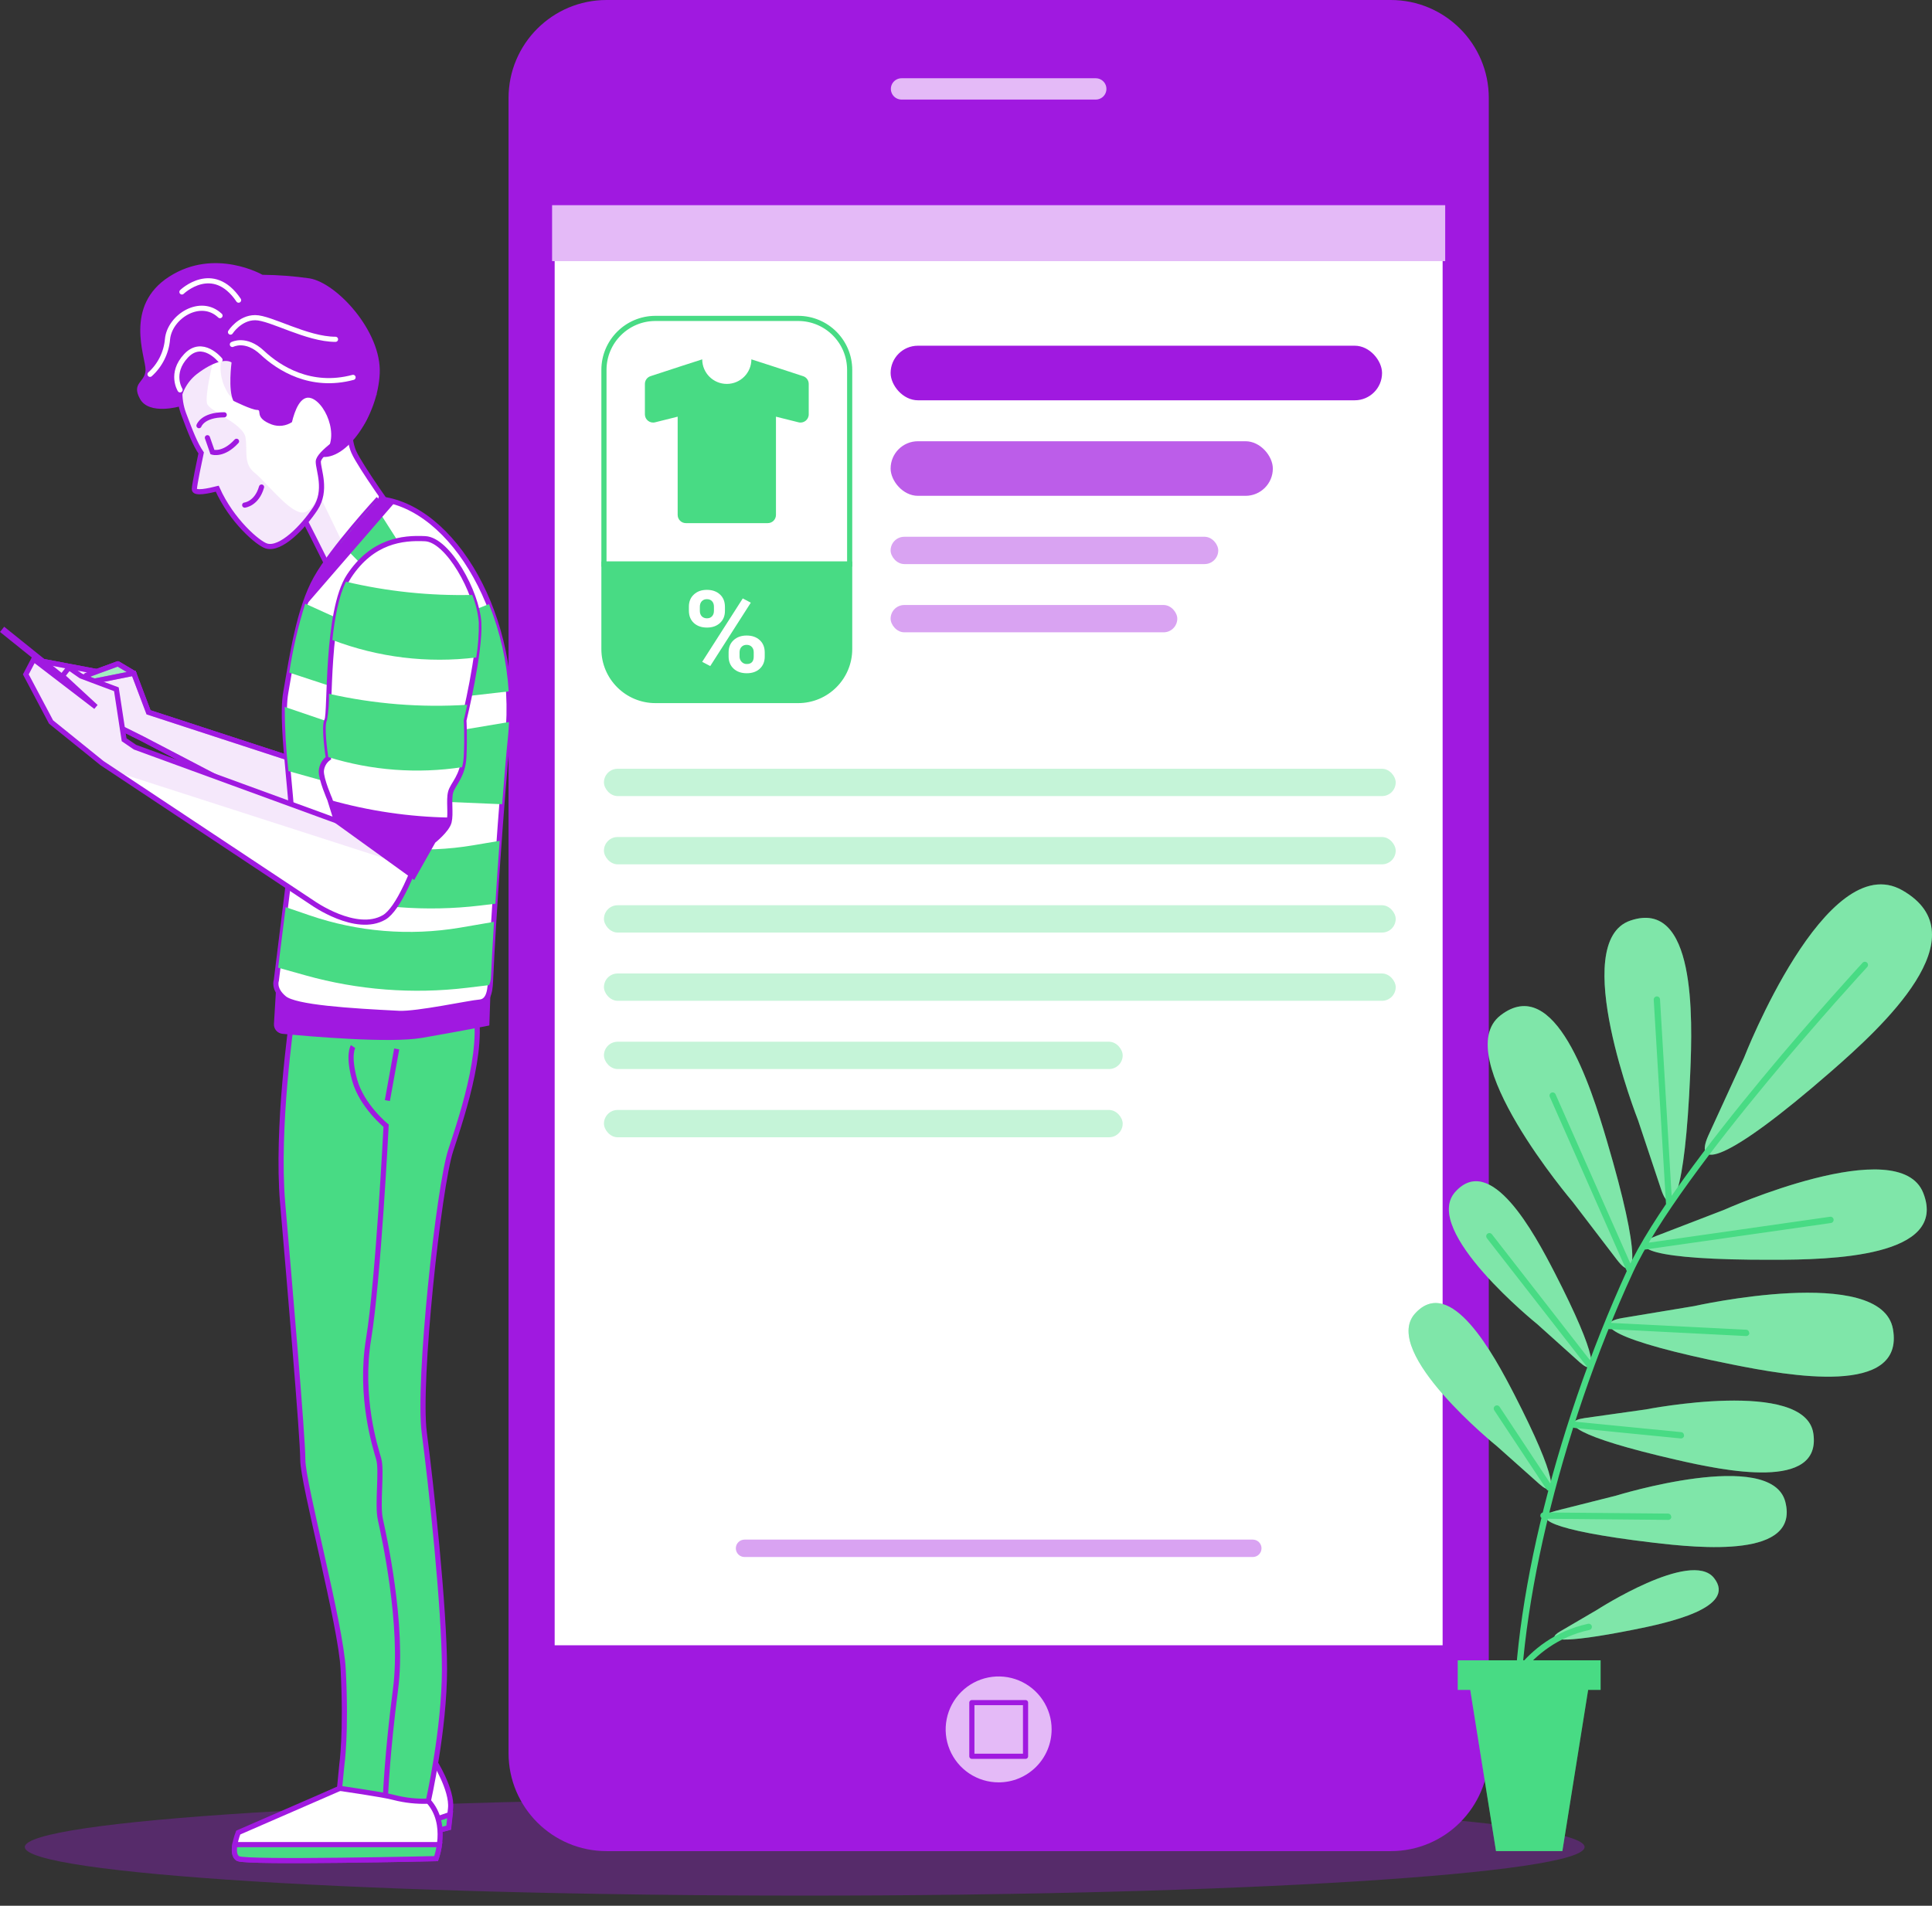 <svg xmlns="http://www.w3.org/2000/svg" fill="none" height="148" viewBox="0 0 150 148" width="150"><rect x="0" y="0" width="150" height="148" fill="#333333" stroke="none"/><path d="m62.477 147.213c33.441 0 60.55-1.689 60.55-3.772s-27.109-3.772-60.55-3.772c-33.441 0-60.551 1.689-60.551 3.772s27.11 3.772 60.551 3.772z" fill="#a019e0" opacity=".32"></path><path d="m107.979 0h-60.884c-4.204 0-7.611 3.408-7.611 7.611v128.536c0 4.204 3.408 7.611 7.611 7.611h60.884c4.203 0 7.611-3.407 7.611-7.611v-128.536c0-4.203-3.408-7.611-7.611-7.611z" fill="#a019e0"></path><path d="m112.205 15.786h-69.341v112.186h69.341z" fill="#fff" stroke="#a019e0" stroke-miterlimit="10" stroke-width=".4"></path><path d="m97.269 120.917h-39.461c-.089.001-.177-.016-.259-.05-.082-.033-.157-.083-.22-.145-.063-.063-.113-.138-.147-.22s-.052-.169-.052-.258c-.001-.089.017-.178.051-.26.034-.083.084-.158.147-.221.063-.063.138-.113.22-.146.083-.034.171-.051.26-.051h39.461c.089 0 .177.018.259.052s.157.084.219.147.112.137.146.22c.034.082.051.17.05.259 0 .178-.071.35-.197.476-.126.126-.298.197-.476.197z" fill="#d9a3f2"></path><path d="m112.205 15.935h-69.341v4.344h69.341z" fill="#e4baf7"></path><path d="m85.075 7.932h-15.081c-.272 0-.533-.108-.726-.301-.192-.192-.301-.454-.301-.726 0-.272.108-.533.301-.726.193-.192.454-.301.726-.301h15.081c.272 0 .533.108.726.301.193.192.301.454.301.726 0 .272-.108.533-.301.726s-.454.301-.726.301z" fill="#e4baf7" stroke="#a019e0" stroke-linecap="round" stroke-linejoin="round" stroke-width=".4"></path><path d="m81.648 134.31c.001-.814-.24-1.609-.692-2.286-.452-.677-1.094-1.205-1.846-1.517s-1.579-.394-2.377-.235-1.532.55-2.107 1.126c-.575.575-.967 1.309-1.126 2.107s-.077 1.625.235 2.377.84 1.394 1.516 1.846c.677.451 1.473.692 2.287.691 1.089-.001 2.134-.434 2.904-1.205.77-.77 1.204-1.814 1.205-2.904z" fill="#e4baf7"></path><path d="m79.623 132.226h-4.168v4.168h4.168z" fill="#e4baf7" stroke="#a019e0" stroke-linecap="round" stroke-linejoin="round" stroke-width=".4"></path><path d="m127.184 87.015s-5.46-13.874-.599-15.524c5.061-1.72 4.838 7.442 4.642 11.908-.411 9.542-1.465 11.317-2.253 8.986zm-1.641 10.823c1.5 1.959 1.923-.07-.783-9.233-1.27-4.309-4.027-13.024-8.258-9.754-4.062 3.134 5.606 14.493 5.606 14.493zm-2.899 7.952c1.43 1.269 1.458-.333-1.939-6.949-1.594-3.098-4.966-9.37-7.728-6.267-2.652 2.993 6.385 10.267 6.385 10.267zm-3.133 9.455c1.429 1.274 1.457-.332-1.939-6.945-1.595-3.098-4.967-9.373-7.729-6.267-2.636 3.001 6.373 10.275 6.373 10.275zm9.048-19.248c-2.287.893-.47 1.865 9.084 1.837 4.481 0 13.632-.204 11.681-5.182-1.869-4.783-15.477 1.308-15.477 1.308zm-2.605 6.361c-2.42.419-.83 1.735 8.54 3.608 4.391.881 13.396 2.507 12.476-2.742-.882-5.061-15.43-1.794-15.43-1.794zm-2.914 7.768c-2.06.298-.744 1.445 7.133 3.247 3.694.846 11.274 2.433 10.615-2.045-.626-4.308-13.004-1.872-13.004-1.872zm-2.213 7.196c-2.017.513-.588 1.515 7.442 2.471 3.761.447 11.466 1.222 10.342-3.161-1.085-4.207-13.135-.482-13.135-.482zm11.806-29.132c-1.175 2.632 1.265 2.233 9.562-5.006 3.886-3.396 11.681-10.502 5.507-14.039-5.926-3.4-12.3 13.005-12.3 13.005zm-11.501 38.505c-1.241.725-.023 1.007 5.672-.129 2.672-.529 8.105-1.704 6.268-4.023-1.779-2.233-9.064 2.468-9.064 2.468z" fill="#48db84"></path><path d="m127.184 87.015s-5.46-13.874-.599-15.524c5.061-1.72 4.838 7.442 4.642 11.908-.411 9.542-1.465 11.317-2.253 8.986zm-1.641 10.823c1.5 1.959 1.923-.07-.783-9.233-1.27-4.309-4.027-13.024-8.258-9.754-4.062 3.134 5.606 14.493 5.606 14.493zm-2.899 7.952c1.43 1.269 1.458-.333-1.939-6.949-1.594-3.098-4.966-9.37-7.728-6.267-2.652 2.993 6.385 10.267 6.385 10.267zm-3.133 9.455c1.429 1.274 1.457-.332-1.939-6.945-1.595-3.098-4.967-9.373-7.729-6.267-2.636 3.001 6.373 10.275 6.373 10.275zm9.048-19.248c-2.287.893-.47 1.865 9.084 1.837 4.481 0 13.632-.204 11.681-5.182-1.869-4.783-15.477 1.308-15.477 1.308zm-2.605 6.361c-2.42.419-.83 1.735 8.54 3.608 4.391.881 13.396 2.507 12.476-2.742-.882-5.061-15.43-1.794-15.43-1.794zm-2.914 7.768c-2.06.298-.744 1.445 7.133 3.247 3.694.846 11.274 2.433 10.615-2.045-.626-4.308-13.004-1.872-13.004-1.872zm-2.213 7.196c-2.017.513-.588 1.515 7.442 2.471 3.761.447 11.466 1.222 10.342-3.161-1.085-4.207-13.135-.482-13.135-.482zm11.806-29.132c-1.175 2.632 1.265 2.233 9.562-5.006 3.886-3.396 11.681-10.502 5.507-14.039-5.926-3.4-12.3 13.005-12.3 13.005zm-11.501 38.505c-1.241.725-.023 1.007 5.672-.129 2.672-.529 8.105-1.704 6.268-4.023-1.779-2.233-9.064 2.468-9.064 2.468z" fill="#fff" opacity=".3"></path><path d="m129.593 93.474-.951-15.837zm-3.012 5.225-6.017-13.62zm15.528-3.96-14.419 2.068zm-18.646 11.301-7.807-10.016zm1.371-3.071 10.756.541zm-2.546 7.682 8.226.814zm-1.986 4.88-4.086-6.146zm-.47 2.17 9.671.091zm-1.959 18.145c.065-.005.125-.036.168-.085.042-.049.064-.113.06-.178-.615-9.236 2.957-24.364 8.688-36.782 3.662-7.936 18.018-23.534 18.171-23.691.046-.046.072-.109.072-.174 0-.065-.026-.128-.072-.174-.022-.023-.049-.041-.079-.053-.029-.012-.061-.019-.093-.019s-.064.006-.093.019c-.03.012-.057.03-.079.053-.145.157-14.56 15.813-18.254 23.82-5.837 12.719-9.362 27.573-8.735 37.032.004.063.032.121.078.164s.106.067.168.068zm11.716-42.129c.065-.004.126-.034.169-.082s.066-.112.063-.177l-.937-15.845c-.001-.032-.009-.064-.023-.093-.014-.029-.033-.055-.057-.077-.024-.022-.053-.038-.083-.049-.031-.011-.063-.015-.095-.013-.065.004-.126.033-.169.082s-.065.112-.062.177l.952 15.837c.003.062.03.121.075.164s.105.067.167.067zm-2.922 5.206c.059-.027.105-.075.128-.135.024-.06.023-.127-.002-.186l-6.021-13.62c-.026-.059-.074-.106-.135-.129-.06-.024-.127-.022-.186.004-.059.026-.106.074-.129.135-.024.06-.022.127.003.186l6.017 13.62c.019.044.05.081.09.107.039.026.086.041.133.041.041.002.081-.006.118-.024zm1.042-1.88 14.411-2.06c.035-.001.069-.009.101-.024.031-.015.059-.036.082-.063.022-.026.039-.057.049-.091s.012-.069.008-.103c-.005-.034-.017-.068-.035-.097-.019-.029-.043-.055-.072-.074s-.062-.033-.096-.038c-.034-.006-.07-.004-.103.004l-14.411 2.06c-.065.004-.125.034-.167.082-.043.049-.065.112-.061.176.005.064.034.124.083.167.048.043.112.064.176.06zm-4.109 9.193c.051-.04.085-.099.093-.163.008-.065-.01-.13-.05-.182l-7.81-10.035c-.04-.052-.099-.086-.164-.094-.065-.009-.131.009-.183.049s-.086.099-.094.164c-.009.065.009.131.049.183l7.826 10.052c.023.029.052.053.085.069.034.016.07.025.107.025.059-.003.114-.027.157-.067zm12.206-2.714c.002-.065-.021-.128-.065-.176s-.105-.076-.17-.079l-10.737-.545c-.06.005-.117.031-.159.074-.043.043-.068.1-.07.161-.003.06.016.12.054.167s.092.078.152.088l10.756.545c.065.002.128-.022.175-.066.048-.044.077-.105.08-.169zm-5.065 7.967c.004-.032.001-.065-.008-.096s-.024-.06-.045-.086c-.02-.025-.045-.046-.074-.061s-.06-.024-.092-.027l-8.226-.811c-.032-.003-.064 0-.095.009s-.059.025-.084.045-.045.045-.06.074c-.015.028-.025.059-.028.091-.005.064.015.128.056.178s.1.082.164.089l8.226.814h.023c.063.005.126-.016.174-.057s.079-.099.085-.162zm-10.322 4.246c.055-.036.093-.092.106-.156s.001-.13-.035-.185l-4.066-6.146c-.037-.053-.093-.089-.157-.102-.063-.012-.129.001-.184.036-.054.036-.092.092-.105.156-.014.063-.001.13.035.185l4.066 6.145c.023.034.054.062.09.081s.076.029.117.029c.053.003.106-.012.149-.043zm9.331 2.057c-.001-.065-.027-.127-.072-.172-.045-.046-.106-.073-.171-.075l-9.671-.09c-.065 0-.126.025-.172.071-.045.045-.071.107-.071.172-.001.032.004.064.016.094s.03.058.052.081c.023.023.05.041.08.054.03.012.062.018.095.017l9.671.09c.033.002.066-.003.097-.015.031-.011.06-.029.084-.051.024-.023.043-.05.057-.08.013-.031.02-.063.021-.096zm-12.977 14.462c.019-.044 1.668-4.587 6.627-5.672.064-.014.12-.053.155-.108s.047-.122.033-.186c-.015-.063-.055-.117-.11-.151-.054-.035-.12-.046-.183-.033-5.23 1.143-6.965 5.942-6.985 5.989-.02.062-.015.129.013.188.029.058.079.103.14.125h.079c.052.005.104-.008.148-.035.045-.028.079-.069.098-.117zm1.1 3.592c.065-.005.125-.036.168-.085.042-.049.064-.113.06-.178-.615-9.236 2.957-24.364 8.688-36.782 3.662-7.936 18.018-23.534 18.171-23.691.046-.046.072-.109.072-.174 0-.065-.026-.128-.072-.174-.022-.023-.049-.041-.079-.053-.029-.012-.061-.019-.093-.019s-.064.006-.093.019c-.03.012-.057.03-.079.053-.145.157-14.56 15.813-18.254 23.82-5.837 12.719-9.362 27.573-8.735 37.032.004.063.032.121.078.164s.106.067.168.068zm11.716-42.129c.065-.004.126-.034.169-.082s.066-.112.063-.177l-.937-15.845c-.001-.032-.009-.064-.023-.093-.014-.029-.033-.055-.057-.077-.024-.022-.053-.038-.083-.049-.031-.011-.063-.015-.095-.013-.065.004-.126.033-.169.082s-.065.112-.062.177l.952 15.837c.003.062.03.121.075.164s.105.067.167.067zm-2.922 5.206c.059-.027.105-.075.128-.135.024-.06.023-.127-.002-.186l-6.021-13.62c-.026-.059-.074-.106-.135-.129-.06-.024-.127-.022-.186.004-.059.026-.106.074-.129.135-.024.06-.022.127.003.186l6.017 13.62c.019.044.05.081.09.107.039.026.086.041.133.041.041.002.081-.006.118-.024zm1.042-1.88 14.411-2.06c.035-.001.069-.009.101-.024.031-.015.059-.036.082-.063.022-.026.039-.057.049-.091s.012-.069.008-.103c-.005-.034-.017-.068-.035-.097-.019-.029-.043-.055-.072-.074s-.062-.033-.096-.038c-.034-.006-.07-.004-.103.004l-14.411 2.06c-.065.004-.125.034-.167.082-.043.049-.065.112-.061.176.005.064.034.124.083.167.048.043.112.064.176.06zm-4.109 9.193c.051-.04.085-.099.093-.163.008-.065-.01-.13-.05-.182l-7.81-10.035c-.02-.026-.045-.047-.073-.064-.028-.016-.059-.027-.091-.031-.033-.004-.065-.002-.097.006-.031.008-.06.023-.086.043s-.047.044-.064.073c-.016.028-.026.059-.03.091-.005.032-.002.065.006.096s.023.061.043.086l7.826 10.052c.023.029.052.053.085.069.034.016.07.025.107.025.059-.003.114-.027.157-.067zm12.206-2.714c.002-.065-.021-.128-.065-.176s-.105-.076-.17-.079l-10.737-.545c-.06.005-.117.031-.159.074-.043.043-.068.1-.07.161-.003.06.016.12.054.167s.092.078.152.088l10.756.545c.065.002.128-.022.175-.066.048-.044.077-.105.08-.169zm-5.065 7.967c.004-.032.001-.065-.008-.096s-.024-.06-.045-.086c-.02-.025-.045-.046-.074-.061s-.06-.024-.092-.027l-8.226-.811c-.032-.003-.064 0-.095.009s-.059.025-.084.045-.045.045-.06.074c-.015.028-.025.059-.028.091-.005.064.015.128.056.178s.1.082.164.089l8.226.814h.023c.063.005.126-.016.174-.057s.079-.099.085-.162zm-10.322 4.246c.055-.036.093-.092.106-.156s.001-.13-.035-.185l-4.066-6.146c-.037-.053-.093-.089-.157-.102-.063-.012-.129.001-.184.036-.054.036-.092.092-.105.156-.014.063-.001.13.035.185l4.066 6.145c.023.034.054.062.09.081s.076.029.117.029c.053.003.106-.012.149-.043zm9.331 2.057c-.001-.065-.027-.127-.072-.172-.045-.046-.106-.073-.171-.075l-9.671-.09c-.065 0-.126.025-.172.071-.045.045-.071.107-.071.172-.001.032.004.064.016.094s.03.058.052.081c.023.023.05.041.08.054.03.012.062.018.095.017l9.671.09c.033.002.066-.003.097-.015.031-.011.06-.029.084-.051.024-.023.043-.05.057-.08.013-.031.02-.063.021-.096zm-12.977 14.462c.019-.044 1.668-4.587 6.627-5.672.064-.014.12-.053.155-.108s.047-.122.033-.186c-.015-.063-.055-.117-.11-.151-.054-.035-.12-.046-.183-.033-5.23 1.143-6.965 5.942-6.985 5.989-.02.062-.015.129.013.188.029.058.079.103.14.125h.079c.052.005.104-.008.148-.035.045-.028.079-.069.098-.117z" fill="#48db84"></path><path d="m124.27 128.94h-11.089v2.295h.967l2.002 12.523h5.151l2.002-12.523h.967z" fill="#48db84"></path><path d="m124.27 128.94h-11.089v2.295h.967l2.002 12.523h5.151l2.002-12.523h.967z" fill="#48db84" opacity=".3"></path><path d="m24.431 59.528-12.899-4.211-1.148-3.032-2.621-.082-4.755-.901.572.983 5.985 4.344 1.477.736 13.491 7.047z" fill="#fff" stroke="#a019e0" stroke-miterlimit="10" stroke-width=".4"></path><path d="m10.384 52.286-1.23-.736-2.456.901.407.49z" fill="#fff" stroke="#a019e0" stroke-linejoin="round" stroke-width=".4"></path><path d="m24.431 59.528-12.899-4.211-1.148-3.032-2.621-.082-4.755-.901.572.983 5.985 4.344 1.477.736 13.491 7.047z" fill="#fff"></path><path d="m24.431 59.528-12.899-4.211-1.148-3.032-2.621-.082-4.755-.901.572.983 5.985 4.344 1.477.736 13.491 7.047z" fill="#ecd3f8" opacity=".5" stroke="#a019e0" stroke-miterlimit="10" stroke-width=".4"></path><path d="m24.431 59.528-12.899-4.211-1.148-3.032-2.621-.082-4.755-.901.572.983 5.985 4.344 1.477.736 13.491 7.047z" stroke="#a019e0" stroke-miterlimit="10" stroke-width=".4"></path><path d="m10.384 52.286-1.23-.736-2.456.901.407.49z" fill="#fff"></path><path d="m10.384 52.286-1.23-.736-2.456.901.407.49z" fill="#48db84" opacity=".5" stroke="#a019e0" stroke-linejoin="round" stroke-width=".4"></path><path d="m10.384 52.286-1.23-.736-2.456.901.407.49z" stroke="#a019e0" stroke-linejoin="round" stroke-width=".4"></path><path d="m27.169 32.199s-.2 1.763.298 2.895c.497 1.132 3.259 4.967 3.259 4.967l-5.155 4.133s-2.139-4.309-2.546-5.006c-.407-.697-.897-3.698.431-5.848s3.239-2.73 3.713-1.14z" fill="#fff"></path><path d="m24.521 37.863 2.237 4.638-1.191 1.696-2.248-4.015z" fill="#ecd3f8" opacity=".5"></path><path d="m27.169 32.199s-.2 1.763.298 2.895c.497 1.132 3.259 4.967 3.259 4.967l-5.155 4.133s-2.139-4.309-2.546-5.006c-.407-.697-.897-3.698.431-5.848s3.239-2.73 3.713-1.14z" stroke="#a019e0" stroke-miterlimit="10" stroke-width=".4"></path><path d="m28.767 28.971c-.317-1.958-2.562-5.942-6.122-5.79-2.311.102-3.392.568-4.395 1.136-.817.482-1.579 1.052-2.272 1.7-1.739 2.088-2.35 2.66-2.013 4.258-.028.637.072 1.274.294 1.872.533 1.422.897 2.35 1.359 3.028-.141.662-.509 2.409-.529 2.809-.02.4 1.175.121 1.778-.031 1.12 2.507 3.173 4.246 3.811 4.446 1.112.349 2.871-1.481 3.804-2.899s.227-3.012.231-3.647 2.096-2.029 2.871-2.472c.775-.443 1.496-2.456 1.183-4.411z" fill="#fff"></path><path d="m13.98 30.275c-.028.637.072 1.274.294 1.872.533 1.422.897 2.35 1.359 3.028-.141.662-.509 2.409-.529 2.809-.02.4 1.175.121 1.778-.031 1.12 2.507 3.173 4.246 3.811 4.446 1.113.349 2.871-1.481 3.804-2.899.233-.354.384-.755.443-1.175-.051-.184-.086-.298-.086-.298s-.525 2.017-1.567 1.755c-1.042-.262-2.636-2.35-3.525-3.071-.889-.721-.525-1.669-.701-2.742s-2.809-2.017-2.985-2.632c-.176-.615.439-3.161.439-3.161s.999-1.332.783-.783c-.152.475-.207.977-.162 1.474.045.497.19.98.425 1.421.165.347.427.64.754.842s.706.306 1.091.298l.956-4.736-2.017-1.669-2.35.979c-1.755 2.103-2.354 2.675-2.013 4.274z" fill="#ecd3f8" opacity=".5"></path><path d="m28.767 28.971c-.317-1.958-2.562-5.942-6.122-5.79-2.311.102-3.392.568-4.395 1.136-.817.482-1.579 1.052-2.272 1.7-1.739 2.088-2.35 2.66-2.013 4.258-.028.637.072 1.274.294 1.872.533 1.422.897 2.35 1.359 3.028-.141.662-.509 2.409-.529 2.809-.02.4 1.175.121 1.778-.031 1.12 2.507 3.173 4.246 3.811 4.446 1.112.349 2.871-1.481 3.804-2.899s.227-3.012.231-3.647 2.096-2.029 2.871-2.472c.775-.443 1.496-2.456 1.183-4.411z" stroke="#a019e0" stroke-miterlimit="10" stroke-width=".4"></path><path d="m16.103 33.993.392 1.12s.842.278 1.869-.842" stroke="#a019e0" stroke-linecap="round" stroke-miterlimit="10" stroke-width=".4"></path><path d="m18.998 39.226s.932-.094 1.308-1.402" stroke="#a019e0" stroke-linecap="round" stroke-miterlimit="10" stroke-width=".4"></path><path d="m15.449 33.056s.278-.842 1.959-.842" stroke="#a019e0" stroke-linecap="round" stroke-miterlimit="10" stroke-width=".4"></path><path d="m24.062 21.622c-1.221-.176-2.453-.27-3.686-.282 0 0-3.69-2.127-7.235.141-3.545 2.268-1.841 6.24-1.841 7.231 0 .991-1.136.995-.427 2.272s3.106.572 3.106.572c.025-.482.153-.952.373-1.381.221-.429.53-.806.907-1.106 1.277-.991 2.296-1.206 2.719-.92 0 0-.282 2.127.141 2.977 0 0 1.418.709 1.845.709.427 0-.278.599 1.136 1.132.258.093.533.124.805.092.272-.032.533-.127.762-.276.208-.862.662-2.158 1.508-1.857 1.242.443 2.374 3.498.693 4.54 2.021.368 4.469-3.208 4.614-6.467.145-3.259-3.322-7.008-5.421-7.376z" fill="#a019e0"></path><g stroke-width=".4"><path d="m18.042 26.75s1.042-.56 2.319.638c1.277 1.199 3.76 2.801 7.051 1.919" stroke="#fff" stroke-linecap="round" stroke-linejoin="round"></path><path d="m17.897 25.79s.717-1.12 1.915-1.12c1.199 0 3.999 1.681 6.236 1.681" stroke="#fff" stroke-linecap="round" stroke-linejoin="round"></path><path d="m17.082 27.949s-1.359-1.677-2.636-.317c-1.277 1.359-.466 2.644-.466 2.644" stroke="#fff" stroke-linecap="round" stroke-linejoin="round"></path><path d="m11.649 29.069c.779-.702 1.263-1.674 1.355-2.719.161-1.759 2.562-3.279 4.078-1.837" stroke="#fff" stroke-linecap="round" stroke-linejoin="round"></path><path d="m14.125 22.672s2.401-2.319 4.399.638" stroke="#fff" stroke-linecap="round" stroke-linejoin="round"></path><path d="m33.667 136.688s1.477 2.295 1.312 3.772l-.161 1.477s-5.417 1.484-6.565 1.484-7.223-.576-7.223-.576l-.262-1.041c-.018-.077-.01-.158.025-.23.034-.071.092-.128.164-.162l5.417-2.527 1.708-1.868z" fill="#fff" stroke="#a019e0" stroke-miterlimit="10"></path><path d="m29.076 142.266c1.469.113 4.258-.784 5.876-1.356l-.114 1.027s-5.437 1.484-6.585 1.484c-1.148 0-7.223-.576-7.223-.576l-.188-.744c.971.004 6.291.016 8.234.165z" fill="#48db84" stroke="#a019e0" stroke-miterlimit="10"></path><path d="m26.381 138.885-7.885 3.432s-.674 1.688 0 2.025c.674.337 15.363 0 15.363 0s1.014-2.668-.588-4.458-6.89-.999-6.89-.999z" fill="#fff" stroke="#a019e0" stroke-miterlimit="10"></path><path d="m33.859 144.342s-14.689.337-15.363 0c-.325-.165-.337-.639-.262-1.089h15.884c-.052.37-.139.735-.259 1.089z" fill="#48db84" stroke="#a019e0" stroke-miterlimit="10"></path><path d="m22.652 79.263s-1.206 8.339-.709 14.137c.497 5.797 1.567 18.14 1.567 19.977s2.965 12.809 3.134 16.256c.262 4.979-.106 7.443-.106 7.443l-.176 1.805s3.459.494 4.215.709c.873.225 1.774.323 2.675.29 0 0 1.257-5.535 1.257-10.251s-1.046-14.423-1.567-18.355c-.521-3.933 1.12-19.104 2.053-21.936.932-2.832 2.969-8.829 1.598-11.892s-13.941 1.818-13.941 1.818z" fill="#48db84" stroke="#a019e0" stroke-miterlimit="10"></path></g><path d="m38.117 75.91-.125 3.729s-2.233.443-5.241.964c-2.483.431-8.72-.114-10.819-.317-.191-.017-.368-.109-.492-.255-.124-.147-.185-.337-.17-.528l.204-3.369z" fill="#a019e0"></path><path d="m29.39 38.736s-3.525 3.811-4.853 6.181c-1.328 2.37-1.853 6.001-2.35 8.861-.497 2.86.85 9.573.47 12.656l-1.203 9.71s-.259.658.607 1.379c.866.721 5.092.983 8.911 1.175 1.395.07 5.558-.827 6.24-.87.823-.051.85-1.097.885-1.919.165-3.866.862-14.172 1.32-18.661.944-9.154-4.223-17.991-10.028-18.512z" fill="#fff" stroke="#a019e0" stroke-miterlimit="10" stroke-width=".4"></path><path d="m38.987 62.455c.157-2.033.313-3.878.451-5.206.039-.392.063-.783.082-1.175l-9.366 1.567-8.046-2.742c.001 1.665.095 3.328.282 4.982l7.893 2.209z" fill="#48db84"></path><path d="m29.041 39.12c-.533.592-1.59 1.794-2.597 3.071l5.946 6.044 1.958-.783z" fill="#48db84"></path><path d="m29.39 38.736s-3.525 3.811-4.853 6.181c-.394.72-.713 1.479-.952 2.264l7.09-8.191c-.419-.127-.849-.212-1.285-.255z" fill="#a019e0"></path><path d="m22.46 52.235 7.693 2.53 9.342-1.073c-.146-2.327-.663-4.616-1.532-6.78l-7.533 3.02-6.734-3.051c-.551 1.75-.964 3.54-1.238 5.355z" fill="#48db84"></path><path d="m35.704 72.044c-3.902.655-7.906.328-11.649-.952l-1.876-.642-.584 4.701 2.139.599c4.066 1.137 8.315 1.464 12.507.964l1.728-.208c.09-.19.141-.397.149-.607.047-1.046.129-2.566.235-4.309z" fill="#48db84"></path><path d="m36.75 65.643c-3.902.658-7.907.329-11.649-.956l-2.389-.819c.059.853.048 1.71-.035 2.562l-.278 2.26 2.382.666c4.064 1.138 8.312 1.467 12.504.968l1.175-.141c.098-1.567.211-3.236.333-4.885z" fill="#48db84"></path><path d="m0 49.078 7.574 6.09.326-.406-7.574-6.09z" fill="#a019e0"></path><path d="m33.036 42.963s2.777 1.892 2.84 6.361c.027 1.958-.176 3.788-.627 6.996-.45 3.208-3.247 13.655-5.425 14.924-2.178 1.269-5.558-1.128-5.558-1.128l-16.35-10.854-3.952-3.192-1.959-3.698.615-1.175 4.822 3.698-2.597-2.401.509-.646.94.654 2.742 1.026.599 3.917.846.58 15.641 5.715s-.196-8.418-.051-10.028c.145-1.61.345-5.656 2.068-8.59" fill="#fff"></path><path d="m26.013 57.378c0 2.906.098 6.361.098 6.361l-15.625-5.691-.846-.58-.599-3.917-2.742-1.026-.936-.666-.509.646 2.589 2.389-4.822-3.698-.584 1.156 1.959 3.698 3.952 3.212.995.662 21.603 6.961z" fill="#ecd3f8" opacity=".5"></path><path d="m33.036 42.963s2.777 1.892 2.84 6.361c.027 1.958-.176 3.788-.627 6.996-.45 3.208-3.247 13.655-5.425 14.924-2.178 1.269-5.558-1.128-5.558-1.128l-16.35-10.854-3.952-3.192-1.959-3.698.615-1.175 4.822 3.698-2.597-2.401.509-.646.94.654 2.742 1.026.599 3.917.846.58 15.641 5.715s-.196-8.418-.051-10.028c.145-1.61.345-5.656 2.068-8.59" stroke="#a019e0" stroke-miterlimit="10" stroke-width=".4"></path><path d="m26.123 63.739 5.97 4.309 1.547-2.742s1.069-.842 1.226-1.477-.043-1.665.117-2.299c.161-.635.96-1.23 1.034-2.765s0-2.816 0-2.816 1.293-5.316 1.152-7.627-2.37-6.397-4.156-6.487-4.109.18-5.911 2.906c-1.802 2.726-1.434 10.686-1.716 11.183-.282.497.11 2.954.11 2.954-.157.117-.286.266-.381.436-.095.171-.152.36-.167.555-.031.638.658 2.209.658 2.209z" fill="#fff" stroke="#a019e0" stroke-miterlimit="10" stroke-width=".4"></path><path d="m25.543 53.88c.012.684-.039 1.367-.153 2.041-.251.447.035 2.464.098 2.875 3.358 1.043 6.908 1.311 10.384.783.075-.272.119-.552.133-.834.078-1.532 0-2.816 0-2.816s.114-.474.27-1.195c-3.6.229-7.214-.059-10.733-.854z" fill="#48db84"></path><path d="m26.859 45.176c-.56 1.124-.874 2.812-1.054 4.524 3.556 1.357 7.39 1.824 11.168 1.359.151-.906.218-1.824.2-2.742-.068-.726-.239-1.438-.509-2.115-3.299.077-6.593-.268-9.805-1.026z" fill="#48db84"></path><path d="m25.606 62.121.505 1.618 5.97 4.309 1.547-2.742s1.069-.842 1.226-1.477c.028-.11.045-.223.051-.337-3.146-.054-6.271-.515-9.299-1.371z" fill="#a019e0"></path><path d="m29.926 139.539s.133-3.392.783-8.351c.65-4.959-.913-12.002-1.175-13.177s.133-3.784-.129-4.701c-.262-.916-1.532-4.825-.783-9.361.748-4.537 1.355-16.527 1.355-16.527s-1.884-1.532-2.436-3.525-.129-2.621-.129-2.621" stroke="#a019e0" stroke-miterlimit="10" stroke-width=".4"></path><path d="m30.8 81.46-.725 4.011" stroke="#a019e0" stroke-miterlimit="10" stroke-width=".4"></path><path d="m46.89 28.728c0-2.209 1.791-4 4-4h11.078c2.209 0 4 1.791 4 4v15.078h-19.078z" fill="#fff" stroke="#48db84" stroke-width=".4"></path><path d="m46.89 43.805h19.078v6.599c0 2.209-1.791 4-4 4h-11.078c-2.209 0-4-1.791-4-4z" fill="#48db84" stroke="#48db84" stroke-width=".4"></path><path d="m53.485 47.11c0-.387.128-.7.385-.939.257-.242.594-.363 1.01-.363.422 0 .762.12 1.019.359.257.236.385.558.385.965v.311c0 .389-.129.702-.385.939-.257.236-.594.355-1.01.355-.419 0-.759-.118-1.019-.355-.257-.239-.385-.561-.385-.965zm.851.333c0 .173.05.313.151.42.103.104.238.156.403.156s.297-.053.394-.16c.098-.107.146-.249.146-.428v-.32c0-.173-.049-.313-.146-.42-.097-.107-.232-.16-.403-.16-.163 0-.294.053-.394.16-.1.104-.151.249-.151.437zm2.233 3.21c0-.389.13-.702.39-.939.26-.239.597-.359 1.01-.359.419 0 .758.118 1.015.355.26.234.39.557.39.969v.311c0 .387-.127.7-.381.939-.254.236-.592.355-1.015.355-.425 0-.766-.12-1.024-.359-.257-.239-.385-.557-.385-.952zm.851.338c0 .159.053.294.16.407.106.113.239.169.399.169.36 0 .54-.195.54-.584v-.329c0-.173-.05-.311-.151-.415-.101-.107-.233-.16-.399-.16s-.298.053-.399.16c-.101.104-.151.247-.151.428zm-2.277.736-.625-.329 3.15-4.924.625.329z" fill="#fff"></path><path d="m62.353 29.214c-1.119-.367-4.016-1.316-4.016-1.307 0 1.054-.854 1.908-1.908 1.908s-1.908-.854-1.908-1.908c0-.009-2.897.94-4.017 1.307-.261.086-.434.328-.434.603v2.363c0 .413.389.717.79.617l1.754-.438v6.995.636c0 .351.284.636.636.636h.636 5.087.636c.352 0 .636-.285.636-.636v-1.908-5.723l1.754.438c.401.1.79-.203.79-.617v-2.363c0-.275-.173-.517-.435-.603z" fill="#48db84"></path><rect fill="#a019e0" height="4.239" rx="2.12" width="38.155" x="69.147" y="26.848"></rect><rect fill="#a019e0" fill-opacity=".7" height="4.239" rx="2.12" width="29.676" x="69.147" y="34.267"></rect><rect fill="#a019e0" fill-opacity=".4" height="2.12" rx="1.06" width="25.437" x="69.147" y="41.686"></rect><rect fill="#a019e0" fill-opacity=".4" height="2.12" rx="1.06" width="22.257" x="69.147" y="46.985"></rect><rect fill="#48db84" fill-opacity=".32" height="2.12" rx="1.06" width="61.472" x="46.89" y="59.703"></rect><rect fill="#48db84" fill-opacity=".32" height="2.12" rx="1.06" width="61.472" x="46.89" y="65.003"></rect><rect fill="#48db84" fill-opacity=".32" height="2.12" rx="1.06" width="61.472" x="46.89" y="70.302"></rect><rect fill="#48db84" fill-opacity=".32" height="2.12" rx="1.06" width="61.472" x="46.89" y="75.601"></rect><rect fill="#48db84" fill-opacity=".32" height="2.12" rx="1.06" width="40.275" x="46.89" y="80.901"></rect><rect fill="#48db84" fill-opacity=".32" height="2.12" rx="1.06" width="40.275" x="46.89" y="86.2"></rect></svg>